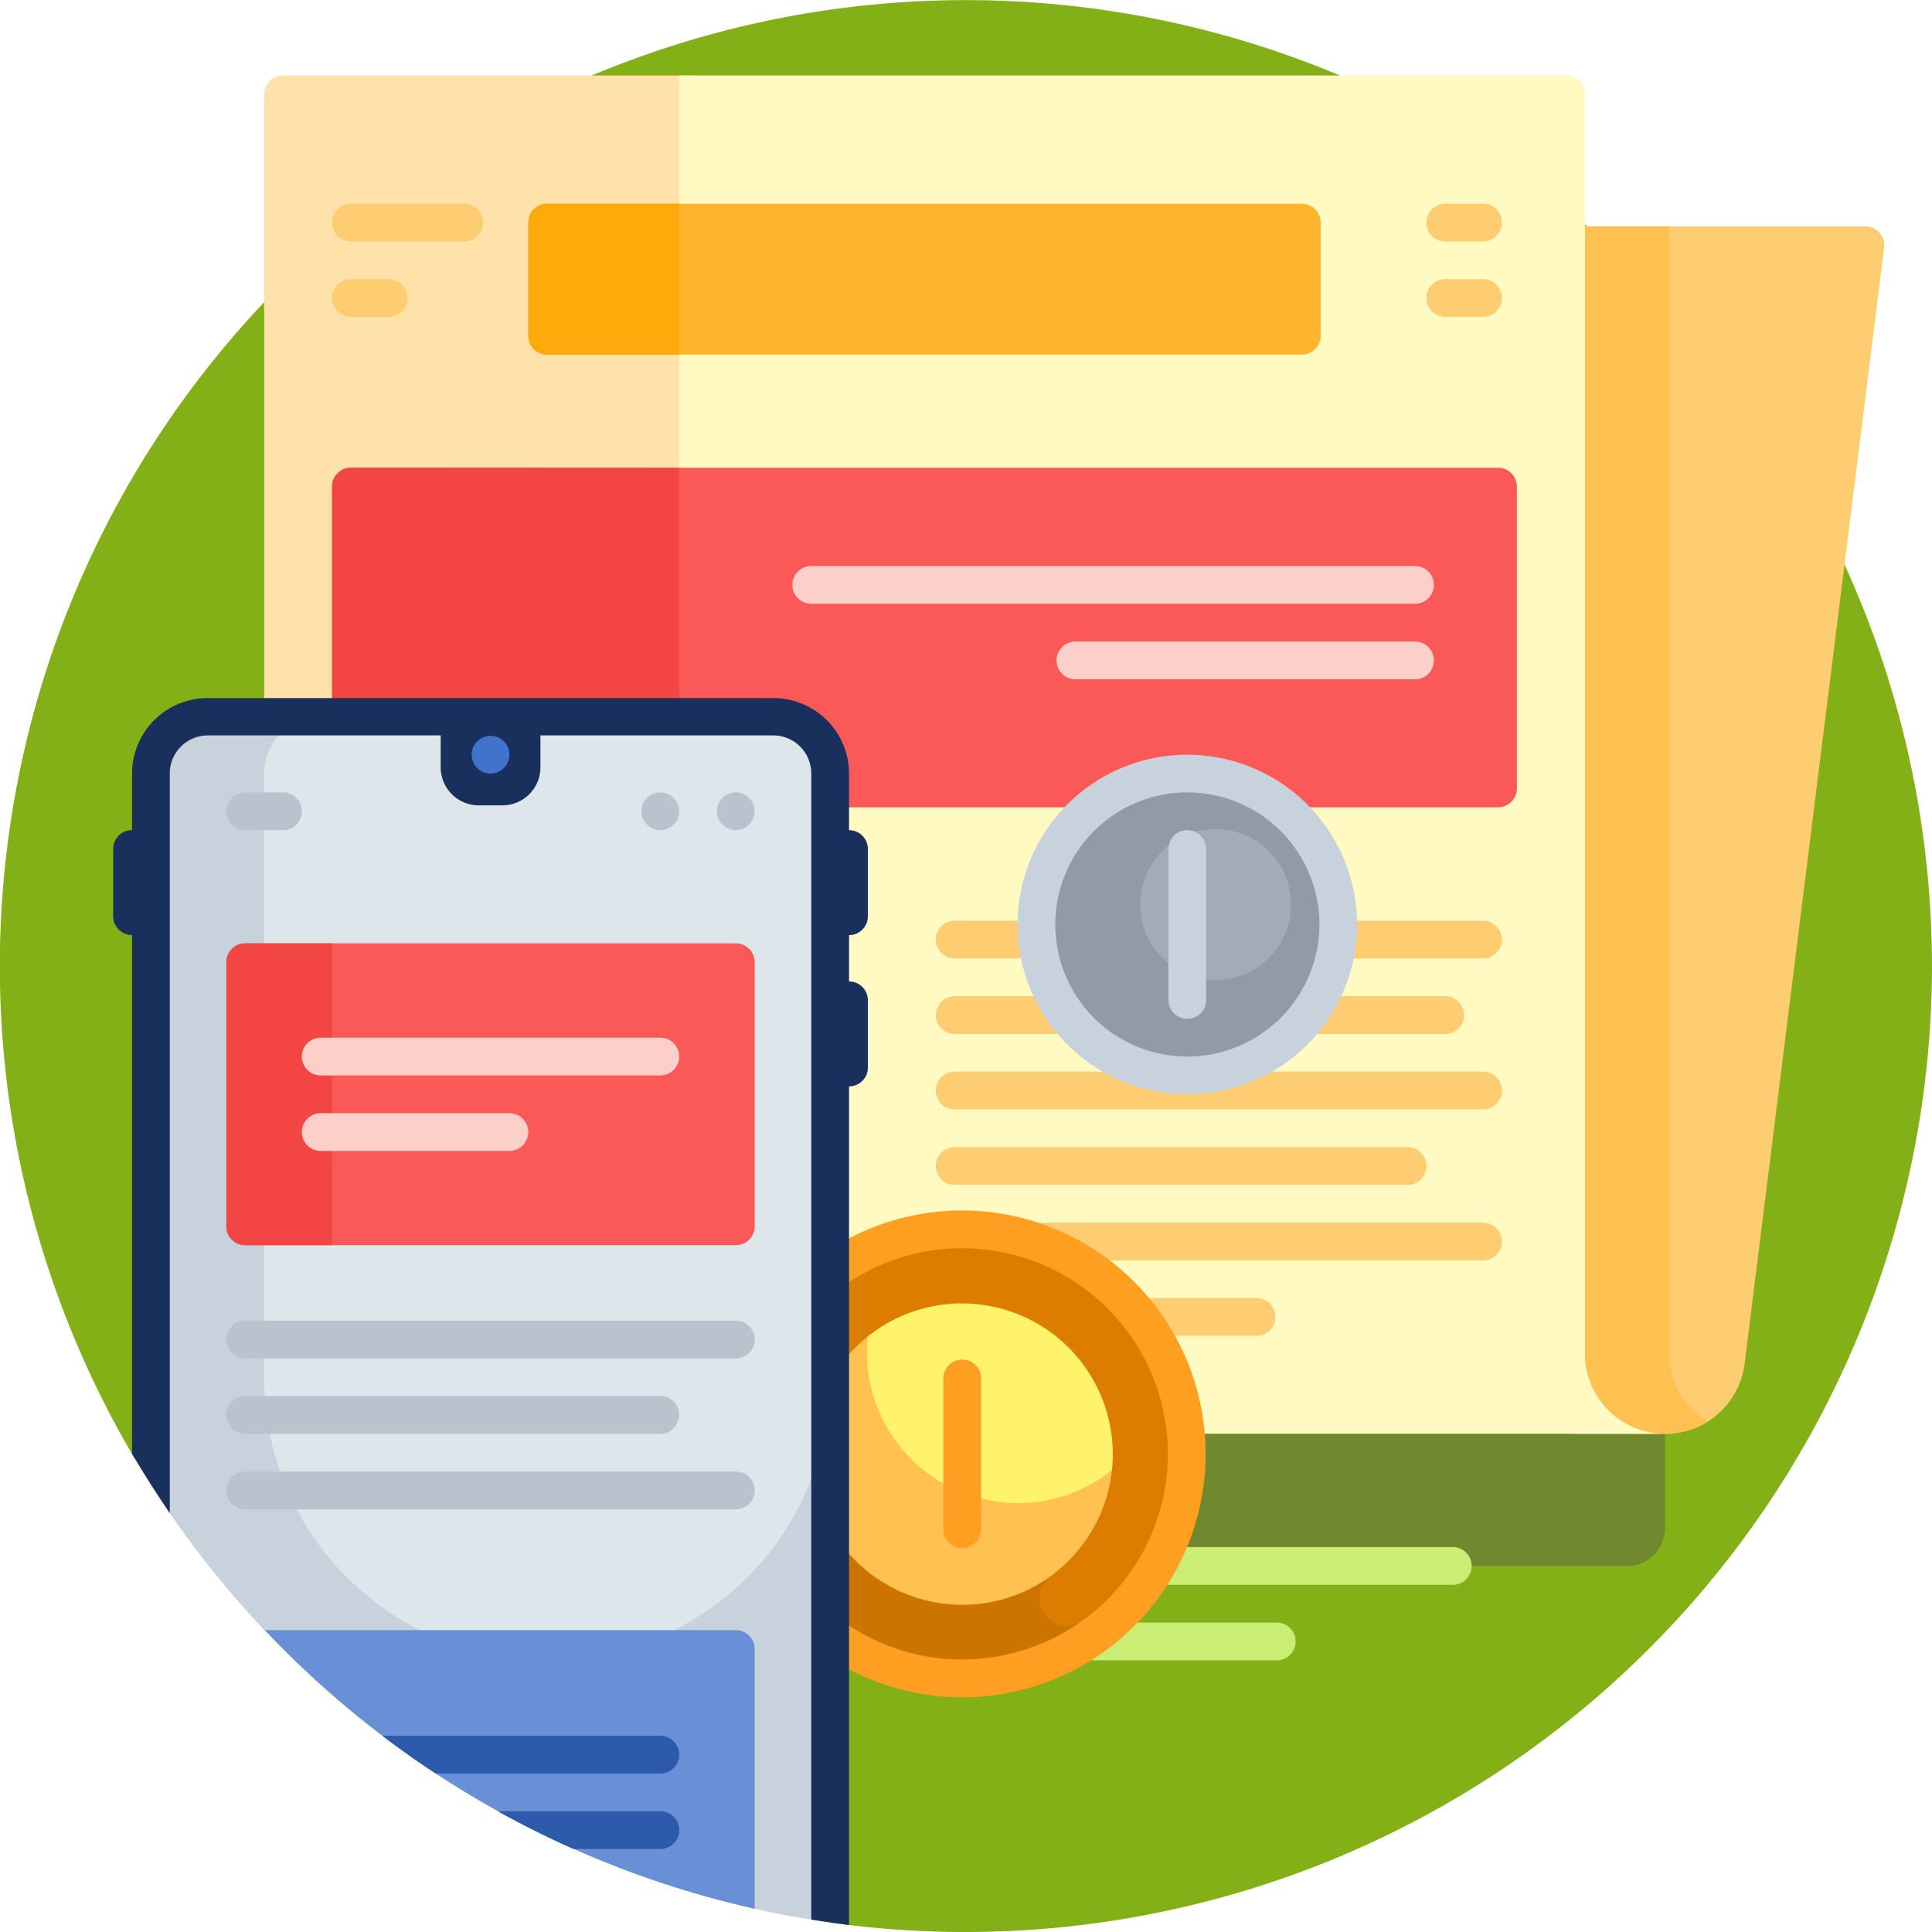 <svg id="fake-news" xmlns="http://www.w3.org/2000/svg" width="35.56" height="35.56" viewBox="0 0 35.56 35.56">
  <path id="패스_343" data-name="패스 343" d="M35.558,17.516a17.793,17.793,0,0,1-19.974,17.91.346.346,0,0,1-.3-.343A7.649,7.649,0,0,0,7.63,27.435H3.578a1.312,1.312,0,0,1-1.131-.645,17.781,17.781,0,1,1,33.11-9.273Z" transform="translate(0 0)" fill="#84b017"/>
  <path id="패스_344" data-name="패스 344" d="M165.426,340.565v-4.115a.7.7,0,0,1,.695-.695h17.768a.7.7,0,0,1,.695.695v4.115a.7.7,0,0,1-.695.695H166.121A.7.7,0,0,1,165.426,340.565Z" transform="translate(-153.937 -312.436)" fill="#71892e"/>
  <path id="패스_345" data-name="패스 345" d="M278.334,410.347a.347.347,0,0,1-.347.347h-6.714a.347.347,0,0,1,0-.695h6.714A.347.347,0,0,1,278.334,410.347Zm-3.588,1.042h-4.4a.347.347,0,0,0,0,.695h4.4a.347.347,0,1,0,0-.695Z" transform="translate(-251.247 -381.524)" fill="#caed73"/>
  <path id="패스_346" data-name="패스 346" d="M79.029,21.184V45H70V20.347A.347.347,0,0,1,70.347,20h7.5A1.184,1.184,0,0,1,79.029,21.184Z" transform="translate(-65.138 -18.611)" fill="#ffe1aa"/>
  <path id="패스_347" data-name="패스 347" d="M404.266,60a.347.347,0,0,1,.345.39l-2.568,20.542a1.475,1.475,0,0,1-1.464,1.293h-1.56a1.476,1.476,0,0,1-1.476-1.476V60Z" transform="translate(-369.932 -55.833)" fill="#ffcd71"/>
  <path id="패스_348" data-name="패스 348" d="M401.356,82a1.47,1.47,0,0,1-.778.221h-1.56a1.476,1.476,0,0,1-1.476-1.476V60h3.115V80.75A1.475,1.475,0,0,0,401.356,82Z" transform="translate(-369.932 -55.833)" fill="#ffc14f"/>
  <path id="패스_349" data-name="패스 349" d="M198.2,45h0Zm-1.528-1.475V20.347a.347.347,0,0,0-.347-.347H180V45h18.144A1.476,1.476,0,0,1,196.669,43.528Z" transform="translate(-167.498 -18.611)" fill="#fffac1"/>
  <path id="패스_350" data-name="패스 350" d="M154.238,56.778H140.347a.347.347,0,0,1-.347-.347V54.347a.347.347,0,0,1,.347-.347h13.891a.347.347,0,0,1,.347.347v2.084A.347.347,0,0,1,154.238,56.778Z" transform="translate(-130.276 -50.25)" fill="#ffb52d"/>
  <path id="패스_351" data-name="패스 351" d="M142.778,56.778h-2.431a.347.347,0,0,1-.347-.347V54.347a.347.347,0,0,1,.347-.347h2.431Z" transform="translate(-130.276 -50.25)" fill="#ffa90b"/>
  <path id="패스_352" data-name="패스 352" d="M109.808,124.347V129.9a.347.347,0,0,1-.347.347H88.347A.347.347,0,0,1,88,129.9v-5.556a.347.347,0,0,1,.347-.347h21.114A.347.347,0,0,1,109.808,124.347Z" transform="translate(-81.888 -115.388)" fill="#fb5858"/>
  <path id="패스_353" data-name="패스 353" d="M94.39,124v5.9a.347.347,0,0,1-.347.347h-5.7A.347.347,0,0,1,88,129.9v-5.556a.347.347,0,0,1,.347-.347Z" transform="translate(-81.888 -115.388)" fill="#f44545"/>
  <path id="패스_354" data-name="패스 354" d="M109.183,67.891H99.46a.347.347,0,1,1,0-.695h9.724a.347.347,0,1,1,0,.695Zm-.347,1.042a.347.347,0,0,0-.347-.347H99.46a.347.347,0,1,0,0,.695h9.029A.347.347,0,0,0,108.836,68.933Zm.695,1.389a.347.347,0,0,0-.347-.347H99.46a.347.347,0,1,0,0,.695h9.724A.347.347,0,0,0,109.531,70.322Zm-1.389,1.389a.347.347,0,0,0-.347-.347H99.46a.347.347,0,1,0,0,.695h8.334A.347.347,0,0,0,108.142,71.711Zm1.389,1.389a.347.347,0,0,0-.347-.347H99.46a.347.347,0,1,0,0,.695h9.724A.347.347,0,0,0,109.531,73.1Zm-4.167,1.389a.347.347,0,0,0-.347-.347H99.46a.347.347,0,1,0,0,.695h5.556A.347.347,0,0,0,105.363,74.489ZM90.431,54H88.347a.347.347,0,1,0,0,.695h2.084a.347.347,0,1,0,0-.695Zm-1.042,1.736a.347.347,0,0,1-.347.347h-.695a.347.347,0,0,1,0-.695h.695A.347.347,0,0,1,89.389,55.736Zm20.142,0a.347.347,0,0,1-.347.347h-.695a.347.347,0,0,1,0-.695h.695A.347.347,0,0,1,109.531,55.736Zm-1.389-1.389a.347.347,0,0,1,.347-.347h.695a.347.347,0,1,1,0,.695h-.695A.347.347,0,0,1,108.142,54.347Z" transform="translate(-81.888 -50.25)" fill="#ffcd71"/>
  <path id="패스_355" data-name="패스 355" d="M203.765,329.919a4.132,4.132,0,1,1-4.132-4.132A4.132,4.132,0,0,1,203.765,329.919Z" transform="translate(-181.922 -303.16)" fill="#cc7400"/>
  <path id="패스_356" data-name="패스 356" d="M220.556,348.065a2.778,2.778,0,1,1-2.778-2.778A2.778,2.778,0,0,1,220.556,348.065Z" transform="translate(-200.067 -321.305)" fill="#ffc14f"/>
  <path id="패스_357" data-name="패스 357" d="M234.2,348.065a2.8,2.8,0,0,1-.015.29,2.778,2.778,0,0,1-4.523-2.162,2.8,2.8,0,0,1,.015-.29,2.778,2.778,0,0,1,4.523,2.162Z" transform="translate(-213.706 -321.305)" fill="#fff36c"/>
  <path id="패스_358" data-name="패스 358" d="M213.633,337.073a.5.5,0,0,1-.8-.406.5.5,0,0,1,.2-.4,2.777,2.777,0,1,0-3.95-3.774.5.5,0,0,1-.422.23h0a.5.5,0,0,1-.424-.773,3.748,3.748,0,0,1,3.359-1.758,3.917,3.917,0,0,1,3.638,3.676A3.817,3.817,0,0,1,213.633,337.073Z" transform="translate(-193.699 -307.251)" fill="#dd7d00"/>
  <path id="패스_359" data-name="패스 359" d="M195.327,323.878v2.778a.347.347,0,0,1-.695,0v-2.778a.347.347,0,0,1,.695,0Zm4.132,1.389a4.48,4.48,0,1,1-4.48-4.48A4.485,4.485,0,0,1,199.46,325.267Zm-.695,0a3.785,3.785,0,1,0-3.785,3.785A3.79,3.79,0,0,0,198.765,325.267Z" transform="translate(-177.269 -298.507)" fill="#ff9f22"/>
  <path id="패스_360" data-name="패스 360" d="M52.5,191.042V211.89a.258.258,0,0,1-.3.254q-.55-.087-1.089-.207c-.259-.058-.516-.6-.771-.671a14.891,14.891,0,0,1-7.11-3.917c-.182-.176-.967-.357-1.142-.541a17.863,17.863,0,0,1-1.8-2.24,1.679,1.679,0,0,1-.287-.945V191.042A1.042,1.042,0,0,1,41.042,190H51.46a1.042,1.042,0,0,1,1.042,1.042Z" transform="translate(-37.222 -176.804)" fill="#c8d2dc"/>
  <path id="패스_361" data-name="패스 361" d="M80.418,191.042v11.113a5.209,5.209,0,1,1-10.418,0V191.042A1.042,1.042,0,0,1,71.042,190h8.334A1.042,1.042,0,0,1,80.418,191.042Z" transform="translate(-65.138 -176.804)" fill="#dce6eb"/>
  <path id="패스_362" data-name="패스 362" d="M69.724,250.347v4.862a.347.347,0,0,1-.347.347H60.347a.347.347,0,0,1-.347-.347v-4.862a.347.347,0,0,1,.347-.347h9.029A.347.347,0,0,1,69.724,250.347Z" transform="translate(-55.833 -232.637)" fill="#fb5858"/>
  <path id="패스_363" data-name="패스 363" d="M61.945,255.556h-1.6a.347.347,0,0,1-.347-.347v-4.862a.347.347,0,0,1,.347-.347h1.6Z" transform="translate(-55.833 -232.637)" fill="#f44545"/>
  <path id="패스_364" data-name="패스 364" d="M221.46,150.695H210.347a.347.347,0,1,1,0-.695H221.46a.347.347,0,1,1,0,.695Zm0,.695h-6.251a.347.347,0,0,0,0,.695h6.251a.347.347,0,1,0,0-.695Z" transform="translate(-195.415 -139.582)" fill="#fccfc9"/>
  <path id="패스_365" data-name="패스 365" d="M79.118,432.347v4.782A17.758,17.758,0,0,1,70.1,432h8.675A.347.347,0,0,1,79.118,432.347Z" transform="translate(-65.228 -401.996)" fill="#6990d7"/>
  <path id="패스_366" data-name="패스 366" d="M117.928,187.529h-.446a.7.7,0,0,1-.695-.695v-.544a.7.7,0,0,1,.695-.695h.446a.7.7,0,0,1,.695.695v.544A.7.7,0,0,1,117.928,187.529Z" transform="translate(-108.676 -172.706)" fill="#19305c"/>
  <path id="패스_367" data-name="패스 367" d="M43.543,189.364v.851a.347.347,0,0,1,.347.347V191.8a.347.347,0,0,1-.347.347v15.435q-.349-.042-.695-.1v-21.1a.7.7,0,0,0-.695-.695H31.736a.7.7,0,0,0-.695.695V200q-.366-.532-.695-1.092v-9.547a.347.347,0,0,1-.347-.347v-1.238a.347.347,0,0,1,.347-.347v-1.042A1.391,1.391,0,0,1,31.736,185H42.154a1.391,1.391,0,0,1,1.389,1.389v1.042a.347.347,0,0,1,.347.347v1.238a.347.347,0,0,1-.347.347Z" transform="translate(-27.916 -172.151)" fill="#19305c"/>
  <path id="패스_368" data-name="패스 368" d="M125.347,195.695a.347.347,0,1,1,.347-.347A.347.347,0,0,1,125.347,195.695Z" transform="translate(-116.318 -181.457)" fill="#4172cc"/>
  <path id="패스_369" data-name="패스 369" d="M86.945,275.347a.347.347,0,0,1-.347.347H80.347a.347.347,0,0,1,0-.695H86.6A.347.347,0,0,1,86.945,275.347Zm-3.125,1.042H80.347a.347.347,0,1,0,0,.695H83.82a.347.347,0,1,0,0-.695Z" transform="translate(-74.444 -255.9)" fill="#fccfc9"/>
  <path id="패스_370" data-name="패스 370" d="M106.781,461.736a.347.347,0,0,1-.347.347h-1.6q-.713-.317-1.392-.695h2.989A.347.347,0,0,1,106.781,461.736Zm0-1.389a.347.347,0,0,0-.347-.347h-5.118q.478.363.982.695h4.136A.347.347,0,0,0,106.781,460.347Z" transform="translate(-94.279 -428.051)" fill="#2e5aac"/>
  <path id="패스_371" data-name="패스 371" d="M69.724,220.071a.347.347,0,0,1-.347.347H60.347a.347.347,0,1,1,0-.695h9.029A.347.347,0,0,1,69.724,220.071Zm-9.376-9.376h.695a.347.347,0,1,0,0-.695h-.695a.347.347,0,1,0,0,.695ZM69.376,210a.347.347,0,1,0,.347.347A.347.347,0,0,0,69.376,210Zm-1.389.695a.347.347,0,1,0-.347-.347A.347.347,0,0,0,67.987,210.695ZM69.376,222.5H60.347a.347.347,0,1,0,0,.695h9.029a.347.347,0,1,0,0-.695Zm-9.029-.695h7.64a.347.347,0,1,0,0-.695h-7.64a.347.347,0,1,0,0,.695Z" transform="translate(-55.833 -195.415)" fill="#b9c3cd"/>
  <path id="패스_372" data-name="패스 372" d="M280.213,207.778A2.778,2.778,0,1,1,277.435,205,2.778,2.778,0,0,1,280.213,207.778Z" transform="translate(-255.581 -190.762)" fill="#909ba6"/>
  <path id="패스_373" data-name="패스 373" d="M304.935,221.1a1.389,1.389,0,1,1-1.389-1.389,1.389,1.389,0,0,1,1.389,1.389Z" transform="translate(-281.171 -204.453)" fill="#a2abb8"/>
  <path id="패스_374" data-name="패스 374" d="M272.782,200a3.125,3.125,0,1,0,3.125,3.125A3.129,3.129,0,0,0,272.782,200Zm0,5.556a2.431,2.431,0,1,1,2.431-2.431A2.434,2.434,0,0,1,272.782,205.556Zm.347-3.82v2.778a.347.347,0,0,1-.695,0v-2.778a.347.347,0,0,1,.695,0Z" transform="translate(-250.928 -186.109)" fill="#c8d2dc"/>
</svg>
